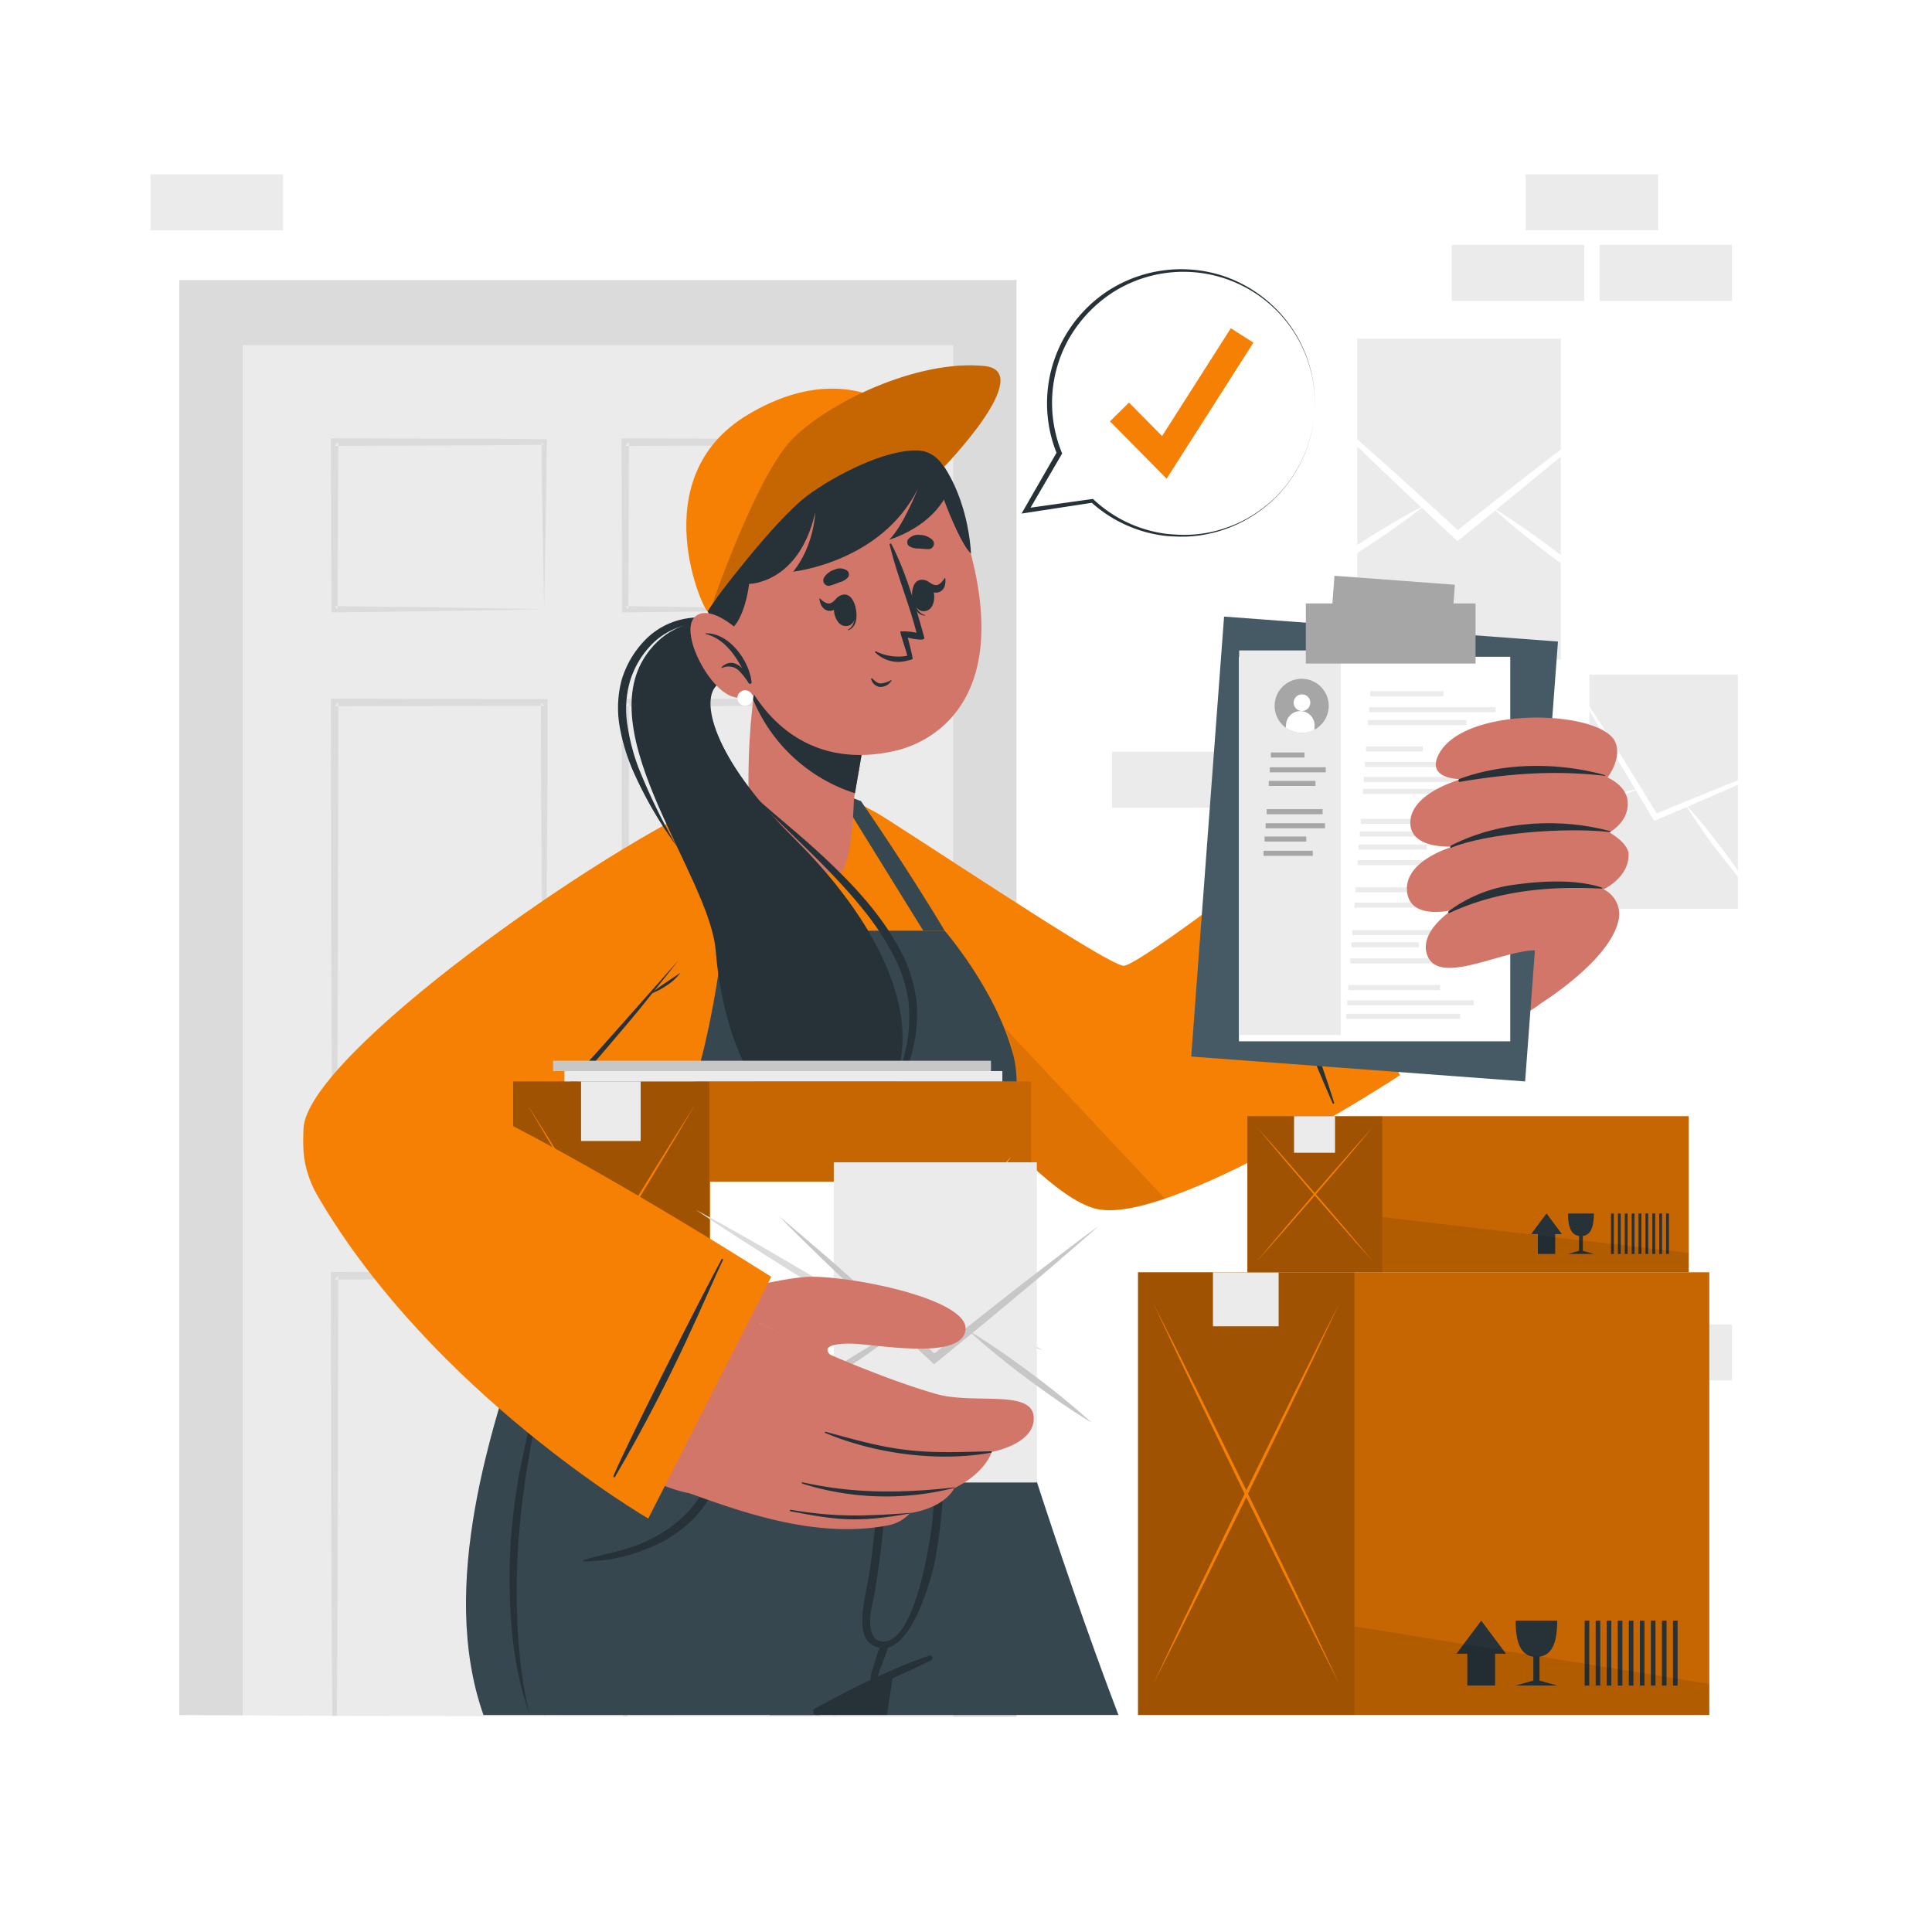 <?xml version="1.0" encoding="UTF-8"?> <svg xmlns="http://www.w3.org/2000/svg" xmlns:xlink="http://www.w3.org/1999/xlink" xmlns:svgjs="http://svgjs.com/svgjs" class="animated" id="freepik_stories-messenger" viewBox="0 0 500 500" version="1.1"><style>svg#freepik_stories-messenger:not(.animated) .animable {opacity: 0;}svg#freepik_stories-messenger.animated #freepik--background-complete--inject-37 {animation: 2.7s 1 forwards cubic-bezier(.36,-0.01,.5,1.38) slideDown;animation-delay: 0s;}svg#freepik_stories-messenger.animated #freepik--speech-bubble--inject-37 {animation: 1.5s Infinite linear heartbeat;animation-delay: 0s;}svg#freepik_stories-messenger.animated #freepik--Boxes--inject-37 {animation: 3s Infinite linear heartbeat;animation-delay: 0s;} @keyframes slideDown { 0% { opacity: 0; transform: translateY(-30px); } 100% { opacity: 1; transform: translateY(0); } } @keyframes heartbeat { 0% { transform: scale(1); } 10% { transform: scale(1.1); } 30% { transform: scale(1); } 40% { transform: scale(1); } 50% { transform: scale(1.1); } 60% { transform: scale(1); } 100% { transform: scale(1); } } .animator-hidden { display: none; }</style><g id="freepik--background-complete--inject-37" class="animable animator-active" style="transform-origin: 252.136px 244.72px;"><path d="M288.71,308.8c-.3,0-.6,0-.91,0A3.47,3.47,0,0,1,288.71,308.8Z" style="fill: rgb(235, 235, 235); transform-origin: 288.255px 308.785px;" id="elgmau4pflyc" class="animable"></path><polygon points="246.64 89.38 246.64 444.34 243.9 444.34 216.16 444.29 215.99 444.29 162.44 444.2 161.26 444.2 144.16 444.18 140.94 444.17 140.76 444.17 94.29 444.09 87.22 444.06 86.03 444.05 62.82 443.94 62.82 89.38 246.64 89.38" style="fill: rgb(235, 235, 235); transform-origin: 154.73px 266.86px;" id="el1253att3lmm9" class="animable"></polygon><path d="M140.85,113.67l-13.56-.14-13.55,0-27.12-.09h-1v1l.16,43.23v.81h.8l27.31-.34,26.92-.47-27.3-.47-26.13-.33v.8l-.8-.81h.8l.17-41.47h-1l1-1v1l26.15-.09,13.55-.06,12.88-.13v-.68l.69.67h-.68l.12,10,.16,10.74.4,21.79.39-21.46.16-10.86.13-10.91v-.68Z" style="fill: rgb(219, 219, 219); transform-origin: 113.56px 135.96px;" id="ellwqgarr14ao" class="animable"></path><path d="M216.64,125.27l.13-10.91v-.68h-.7l-13.55-.14-13.57,0-27.11-.09h-1v1l.17,43.23v.81h.79l27.31-.34,26.92-.47-27.31-.47-26.11-.33v.8l-.81-.81h.81l.16-41.47h-1l1-1v1l26.14-.09,13.57-.06,12.88-.13v-.68l.68.67h-.67l.11,10,.17,10.74.39,21.79.39-21.46.17-10.86" style="fill: rgb(219, 219, 219); transform-origin: 188.805px 135.97px;" id="el48rllsf7j8p" class="animable"></path><path d="M140.85,180.92l-54.23-.11h-1v1l.11,62.09q0,15.52.13,31.05L86.08,306v.54h.53l27.23-.25,27-.28-27.23-.29-26.46-.24V306l-.54-.54h.54l.18-30.53q.1-15.53.13-31.05l.12-61.12h-1l1-1v1l52.4-.1v-.87l.86.87H140c0,10,0,20,.1,30l.22,31,.54,62.33.53-61.87.23-31.14c.09-10.38.07-20.79.1-31.19v-.86Z" style="fill: rgb(219, 219, 219); transform-origin: 113.67px 243.675px;" id="el0hxgb99zul2v" class="animable"></path><path d="M216.08,180.92l-54.23-.11h-1v1l.13,62.09c0,10.35.06,20.7.12,31.05l.19,31.06v.54h.53l27.23-.25,27-.28-27.23-.29-26.46-.24V306l-.54-.54h.54l.18-30.53q.12-15.53.13-31.05l.12-61.12h-1l1-1v1l52.39-.1v-.87l.87.87h-.87c0,10,0,20,.11,30l.22,31,.54,62.33.54-61.87.21-31.14c.1-10.38.08-20.79.11-31.19v-.86Z" style="fill: rgb(219, 219, 219); transform-origin: 188.88px 243.68px;" id="el0sv90kuk1uv" class="animable"></path><path d="M140.85,329.3l-54.23-.1h-1v1l.11,62.1q0,15.53.13,31.05L86,443.66v.39h1.19v-.41l.11-20.33q.1-15.52.13-31.05l.12-61.13h-1l1-1v1L140,331v-.86l.86.86H140c0,10,0,20,.1,30l.22,31,.44,51.49v.63h.18v-.63l.43-51.05.23-31.13c.09-10.39.07-20.79.1-31.19v-.87Z" style="fill: rgb(219, 219, 219); transform-origin: 113.66px 386.66px;" id="el2e5ey2vz4q" class="animable"></path><path d="M216.08,329.3l-54.23-.1h-1v1l.13,62.1c0,10.35.06,20.7.12,31.05l.12,20.19v.69h1.18v-.69l.12-20.19q.12-15.52.13-31.05l.12-61.13h-1l1-1v1l52.39-.11v-.86l.87.86h-.87c0,10,0,20,.11,30l.22,31,.44,51.37v.87h.17v-.87l.45-50.93.21-31.13c.1-10.39.08-20.79.11-31.19v-.87Z" style="fill: rgb(219, 219, 219); transform-origin: 188.86px 386.75px;" id="eld6a74p1x0y" class="animable"></path><polygon points="263.08 72.47 263.08 444.31 246.64 444.34 246.64 89.38 62.82 89.38 62.82 443.94 46.39 443.87 46.39 72.47 263.08 72.47" style="fill: rgb(219, 219, 219); transform-origin: 154.735px 258.405px;" id="elogee2xeoi2s" class="animable"></polygon><rect x="223.42" y="305.98" width="16.67" height="45.65" style="fill: rgb(219, 219, 219); transform-origin: 231.755px 328.805px;" id="el6kcxv8btwyu" class="animable"></rect><path d="M238.48,313.93a6.73,6.73,0,1,1-6.73-6.91A6.82,6.82,0,0,1,238.48,313.93Z" style="fill: rgb(199, 199, 199); transform-origin: 231.752px 313.75px;" id="elci52cs8m8vs" class="animable"></path><rect x="394.84" y="45.1" width="34.28" height="14.49" style="fill: rgb(235, 235, 235); transform-origin: 411.98px 52.345px;" id="el6awmcg8mnwn" class="animable"></rect><rect x="375.71" y="63.37" width="34.28" height="14.49" style="fill: rgb(235, 235, 235); transform-origin: 392.85px 70.615px;" id="el0jra69udxnw" class="animable"></rect><rect x="413.96" y="63.37" width="34.28" height="14.49" style="fill: rgb(235, 235, 235); transform-origin: 431.1px 70.615px;" id="el5ed4ik4i7ff" class="animable"></rect><rect x="287.8" y="194.54" width="34.28" height="14.49" style="fill: rgb(235, 235, 235); transform-origin: 304.94px 201.785px;" id="el9jnpeybljl" class="animable"></rect><rect x="38.96" y="45.12" width="34.28" height="14.49" style="fill: rgb(235, 235, 235); transform-origin: 56.1px 52.365px;" id="el4vzi3l75phr" class="animable"></rect><g id="elfviv0yjojfs"><rect x="394.84" y="361.03" width="34.28" height="14.49" style="fill: rgb(235, 235, 235); transform-origin: 411.98px 368.275px; transform: rotate(180deg);" class="animable" id="elcc3161k1r6"></rect></g><g id="elmqyvi0j691c"><rect x="413.96" y="342.77" width="34.28" height="14.49" style="fill: rgb(235, 235, 235); transform-origin: 431.1px 350.015px; transform: rotate(180deg);" class="animable" id="elhghuy1ovpx4"></rect></g><g id="elunpwy3swsv"><rect x="351.26" y="87.65" width="52.67" height="83.05" style="fill: rgb(235, 235, 235); transform-origin: 377.595px 129.175px; transform: rotate(-87.97deg);" class="animable" id="elrtooz8odtak"></rect></g><path d="M420,104.33c-3.46,3.09-7,6-10.47,9.07s-7,5.94-10.58,8.87q-5.54,4.59-11.09,9.1l-.33.29-9.86,8-.48.37-.45-.41q-4.63-4.31-9.25-8.65a3,3,0,0,1-.33-.3c-3.49-3.26-7-6.54-10.43-9.88-3.31-3.15-6.62-6.36-9.91-9.57s-6.57-6.46-9.81-9.79c3.47,2.88,6.87,5.88,10.29,8.82s6.83,6,10.22,9q5.65,5,11.3,10.21s0,0,0,0l8.45,7.72c3-2.37,6-4.76,9-7.1,0,0,0,0,0,0q6-4.74,12-9.4,5.38-4.16,10.81-8.26C412.76,109.71,416.36,107,420,104.33Z" style="fill: rgb(255, 255, 255); transform-origin: 378.505px 120.73px;" id="els5eov8u1mvq" class="animable"></path><path d="M368.93,130.66l-.11.08c-.45.36-.9.72-1.35,1.06-2.14,1.69-4.33,3.29-6.56,4.85-2.71,1.93-5.48,3.76-8.27,5.58s-5.6,3.56-8.47,5.26-5.76,3.35-8.75,4.85c2.6-2.11,5.29-4.08,8-6s5.5-3.76,8.28-5.58,5.61-3.57,8.48-5.27c2.28-1.35,4.6-2.68,7-3.92.54-.29,1.09-.57,1.65-.85Z" style="fill: rgb(255, 255, 255); transform-origin: 352.175px 141.5px;" id="elhbz6yuoqv3k" class="animable"></path><path d="M418,155.27c-2.87-1.71-5.65-3.57-8.38-5.46s-5.42-3.86-8.09-5.84-5.29-4.05-7.86-6.16c-2.1-1.71-4.17-3.45-6.17-5.28l-1.29-1.17a.76.76,0,0,0-.09-.09l.12.06,1.59,1c2.27,1.41,4.48,2.89,6.67,4.41,2.74,1.89,5.41,3.86,8.08,5.85s5.28,4,7.85,6.16S415.58,153,418,155.27Z" style="fill: rgb(255, 255, 255); transform-origin: 402.06px 143.27px;" id="el4q5ku2ce9qw" class="animable"></path><g id="elvzfu1cfnmtl"><rect x="411.33" y="174.59" width="38.44" height="60.61" style="fill: rgb(235, 235, 235); transform-origin: 430.55px 204.895px; transform: rotate(-72deg);" class="animable" id="elszws7gu80t"></rect></g><path d="M465.3,196c-3.05,1.47-6.11,2.83-9.17,4.26s-6.13,2.75-9.2,4.1-6.41,2.79-9.61,4.16l-.29.14-8.51,3.6-.42.16-.23-.37q-2.39-4-4.76-7.93l-.16-.27c-1.8-3-3.58-6-5.34-9s-3.36-5.79-5-8.71-3.31-5.85-4.92-8.83c1.86,2.71,3.64,5.5,5.45,8.25s3.59,5.57,5.36,8.38q3,4.68,5.88,9.44s0,0,0,0c1.47,2.36,2.92,4.74,4.38,7.11,2.57-1.07,5.15-2.14,7.72-3.18l0,0q5.16-2.12,10.31-4.18c3.07-1.23,6.16-2.44,9.24-3.63S462.21,197.08,465.3,196Z" style="fill: rgb(255, 255, 255); transform-origin: 436.495px 194.865px;" id="eledgxqa69fso" class="animable"></path><path d="M424.17,204.19l-.09,0-1.16.48c-1.84.75-3.7,1.43-5.58,2.08-2.29.81-4.6,1.54-6.92,2.26s-4.65,1.37-7,2-4.72,1.2-7.11,1.65c2.24-1,4.52-1.8,6.81-2.6s4.62-1.53,6.93-2.25,4.66-1.38,7-2c1.87-.5,3.76-1,5.67-1.36l1.33-.26Z" style="fill: rgb(255, 255, 255); transform-origin: 410.24px 208.425px;" id="ela4jbm3ubxsh" class="animable"></path><path d="M453.67,231.32c-1.67-1.78-3.25-3.64-4.78-5.52s-3-3.79-4.51-5.72-2.89-3.9-4.27-5.9c-1.13-1.62-2.24-3.26-3.28-4.94-.22-.37-.44-.72-.66-1.08a.56.56,0,0,0-.05-.08l.07.07.92,1c1.31,1.44,2.56,2.93,3.8,4.43,1.54,1.88,3,3.8,4.49,5.73s2.9,3.9,4.28,5.9S452.42,229.22,453.67,231.32Z" style="fill: rgb(255, 255, 255); transform-origin: 444.895px 219.7px;" id="elklv3cmhemvs" class="animable"></path></g><g id="freepik--Table--inject-37" class="animable animator-hidden" style="transform-origin: 250px 443.84px;"><polygon points="44.36 443.84 95.77 443.6 147.18 443.51 250 443.34 352.82 443.51 404.23 443.6 455.64 443.84 404.23 444.08 352.82 444.17 250 444.34 147.18 444.17 95.77 444.08 44.36 443.84" style="fill: rgb(38, 50, 56); transform-origin: 250px 443.84px;" id="el9x8nwsdwhu" class="animable"></polygon></g><g id="freepik--Character--inject-37" class="animable" style="transform-origin: 249.986px 269.194px;"><path d="M170.36,345.75s23.26,85.47,28.87,98.09h90.22c-15.57-40.77-32.05-94.12-32.52-97.83,0-.17,0-.26,0-.26Z" style="fill: rgb(55, 71, 79); transform-origin: 229.905px 394.795px;" id="elu8iyj6fohq8" class="animable"></path><path d="M183,357.12c.57,6.94,25.81,80.75,27.93,86.72h1.3s-27.41-81.66-28.88-86.72C183.31,356.91,183,356.91,183,357.12Z" style="fill: rgb(38, 50, 56); transform-origin: 197.615px 400.401px;" id="el3rgox49dfon" class="animable"></path><path d="M244.4,345.74l-11.65,76.74-.41,2.6h0l-1,6.94-.08.49-.28,1.85v0l-1.43,9.45H199.23c-5.6-12.62-28.87-98.1-28.87-98.1Z" style="fill: rgb(38, 50, 56); transform-origin: 207.38px 394.76px;" id="el1oh85osautd" class="animable"></path><path d="M125.12,443.84h85.37c0-.36.06-.65.07-.89s.05-.58.05-.58l1.43-.77c5-2.74,9.43-4.87,13.06-6.49.62-.27,1.21-.53,1.79-.8,1.64-.71,3.11-1.31,4.33-1.79,3.15-1.24,4.89-1.8,4.89-1.8.11-.26.2-.51.29-.77,12.37-31.49,19.83-79.47,20.53-83.94,0-.24,0-.34,0-.34H135C127.76,368.37,113.21,410.11,125.12,443.84Z" style="fill: rgb(55, 71, 79); transform-origin: 188.762px 394.755px;" id="el42fz2l19zq4" class="animable"></path><path d="M240.47,428.47c-10.34,3.56-20.32,8.61-29.86,13.91a.34.34,0,0,0,.28.61c10.06-4.32,20.31-8.45,30.12-13.32A.66.66,0,0,0,240.47,428.47Z" style="fill: rgb(38, 50, 56); transform-origin: 225.906px 435.717px;" id="ele2sz3ms2vre" class="animable"></path><path d="M243.67,359.44c0-.35-.64-.43-.64-.05.08,11.94-.68,22.45-1.68,33.61-.47,5.18-4.64,33.82-13.63,31.73-1.5-.35-2.27-1.83-2.5-4.09-.29-2.73.74-6.08,1.19-8.79,1-6,1.8-12,2.31-18.06a164.65,164.65,0,0,0-.36-33.88.29.29,0,0,0-.58,0c0,15.65-.4,31.27-2.74,46.77-1.12,7.45-4.87,18.66,2.92,19.81S241,408.9,242,403.76C244.69,389.43,244.8,374,243.67,359.44Z" style="fill: rgb(38, 50, 56); transform-origin: 233.75px 392.84px;" id="el5n2jwbgwqh" class="animable"></path><path d="M228,425.5a50,50,0,0,0-2,5.94,13.45,13.45,0,0,0-.84,4.88.35.35,0,0,0,.62.13c1.06-1.33,1.5-3.16,2.09-4.75.69-1.83,1.41-3.65,2-5.51A1,1,0,0,0,228,425.5Z" style="fill: rgb(38, 50, 56); transform-origin: 227.533px 430.756px;" id="elc73xa1kwicr" class="animable"></path><path d="M187.3,368.81a15.41,15.41,0,0,0-.38-3.72.19.19,0,0,0-.36,0,15,15,0,0,0-.42,3.21c-.13,1.23-.29,2.46-.42,3.7a54.22,54.22,0,0,1-1.32,7.48,26.62,26.62,0,0,1-6.86,12.33,35.85,35.85,0,0,1-11.6,7.64c-4.83,2-9.91,2.8-14.89,4.27a.19.19,0,0,0,.06.37,43,43,0,0,0,16.12-3.18,34.52,34.52,0,0,0,12.1-7.72,27,27,0,0,0,7.06-12.68,38.61,38.61,0,0,0,1-7.5A34.77,34.77,0,0,0,187.3,368.81Z" style="fill: rgb(38, 50, 56); transform-origin: 169.169px 384.525px;" id="elpho8jqo6qkj" class="animable"></path><path d="M137.09,443.84a91.2,91.2,0,0,1-4.7-22.87,147.8,147.8,0,0,1-.12-23.43c.4-3.88.7-7.78,1.36-11.63.32-1.93.55-3.87,1-5.78l1.2-5.73c.21-1,.39-1.91.62-2.86l.76-2.83,1.53-5.64c.54-1.87,1.22-3.7,1.82-5.55s1.25-3.69,1.9-5.52c-.86,3.8-1.92,7.53-2.77,11.32L138.43,369l-.61,2.84c-.2.95-.34,1.9-.51,2.86l-1,5.72c-.35,1.9-.53,3.83-.8,5.74-.6,3.82-.88,7.68-1.25,11.53a190.38,190.38,0,0,0-.32,23.16c.11,1.93.2,3.86.41,5.78l.26,2.89.36,2.88A90.51,90.51,0,0,0,137.09,443.84Z" style="fill: rgb(38, 50, 56); transform-origin: 137.162px 397.92px;" id="el9y28bgq76kl" class="animable"></path><path d="M213.72,230.16c16.36,26.87,48.75,69.2,64.38,78.62,17.37,10.47,67-25.07,99.14-46.35,6.38-4.23-23.38-55.82-30-51-17.19,12.71-52.74,42.23-57.46,41.23-3.86-.82-36.68-23.68-55.07-36.78C205.49,195.06,202.2,211.25,213.72,230.16Z" style="fill: rgb(211, 118, 106); transform-origin: 292.836px 258.397px;" id="eloxihz1tnqm" class="animable"></path><path d="M334.69,219l27.6,59.29s-60.09,39.29-78.78,34.51S225.1,253,213.45,231.4s-6.23-33.73,16.35-19.24,57.34,37.66,61,37.78S334.69,219,334.69,219Z" style="fill: #F68003; transform-origin: 284.89px 259.523px;" id="elpewv7g23tw7" class="animable"></path><path d="M345.27,285.37c-7.89-25.33-20-50.76-21.84-55.34-.08-.21-.42-.05-.33.16,2,4.4,12.73,35,21.81,55.36C345,285.78,345.35,285.61,345.27,285.37Z" style="fill: rgb(38, 50, 56); transform-origin: 334.183px 257.795px;" id="eljs21qog43dk" class="animable"></path><g id="elurstoifzt5g"><path d="M301.61,310.33c-7.22,2.44-13.65,3.59-18.1,2.45C264.82,308,225.09,253,213.44,231.41c-5-9.24-6.84-16.74-5.56-21.19C230.27,234.28,282.66,290.15,301.61,310.33Z" style="opacity: 0.1; transform-origin: 254.548px 261.721px;" class="animable" id="elsozvbdy3fam"></path></g><path d="M359.38,274.36,334.89,221c.86-1.11,4.54-3.31,8.17-6.73,0,0,9.52-13.1,13.36-27.31,3.24-11.94,6.69-30,13.18-28.53,9.46,2.17,7.84,25.57,6.1,39,6.8-2.74,12.92-4.46,16.84-4.16,13,1,16,59.83,5,67.33C386.92,267.73,366.59,275.4,359.38,274.36Z" style="fill: rgb(211, 118, 106); transform-origin: 369.589px 216.4px;" id="eleoal9rh2f6" class="animable"></path><polygon points="394.7 279.88 308.29 273.43 308.29 273.43 316.79 159.57 316.79 159.57 403.2 166.03 394.7 279.88" style="fill: rgb(69, 90, 100); transform-origin: 355.745px 219.725px;" id="elfeerrrxnrf" class="animable"></polygon><g id="eli4lxn3hwvd"><rect x="320.63" y="169.97" width="70.22" height="99.52" style="fill: rgb(255, 255, 255); transform-origin: 355.74px 219.73px; transform: rotate(4.27deg);" class="animable" id="elkhg2v15owe9"></rect></g><g id="el7bs1cccc12t"><rect x="320.69" y="168.33" width="26.31" height="99.52" style="fill: rgb(235, 235, 235); transform-origin: 333.845px 218.09px; transform: rotate(4.27deg);" class="animable" id="elk3qhgxa1h79"></rect></g><path d="M340.15,188.86a7,7,0,0,1-10.19-5.1,7,7,0,1,1,10.19,5.1Z" style="fill: rgb(166, 166, 166); transform-origin: 336.875px 182.673px;" id="elb91j1h27kv" class="animable"></path><path d="M339.1,182a2.15,2.15,0,1,1-2-2.29A2.15,2.15,0,0,1,339.1,182Z" style="fill: rgb(255, 255, 255); transform-origin: 336.955px 181.855px;" id="el5qskxpqoktd" class="animable"></path><path d="M340.21,188l-.06.89a7.08,7.08,0,0,1-7.39-.56l.07-.88a3.7,3.7,0,0,1,7.38.55Z" style="fill: rgb(255, 255, 255); transform-origin: 336.49px 186.851px;" id="elsqy8k3tv1w" class="animable"></path><g id="elp9u1lkcju6d"><rect x="354.6" y="178.89" width="18.95" height="1.31" style="fill: rgb(235, 235, 235); transform-origin: 364.075px 179.545px; transform: rotate(4.27deg);" class="animable" id="elrf409f9zyt"></rect></g><g id="elgr2vunykodo"><rect x="354.31" y="183.01" width="32.75" height="1.31" style="fill: rgb(235, 235, 235); transform-origin: 370.685px 183.665px; transform: rotate(4.27deg);" class="animable" id="elkse0be8kw1m"></rect></g><g id="el030p4l92ru9w"><rect x="354.05" y="186.35" width="25.45" height="1.31" style="fill: rgb(235, 235, 235); transform-origin: 366.775px 187.005px; transform: rotate(4.27deg);" class="animable" id="elecx08grlofi"></rect></g><g id="elh4rnrbqdc2d"><rect x="353.53" y="193.18" width="14.69" height="1.31" style="fill: rgb(235, 235, 235); transform-origin: 360.875px 193.835px; transform: rotate(4.27deg);" class="animable" id="elde11bu2kkct"></rect></g><g id="elgiodnzamx4s"><rect x="353.25" y="197.19" width="25.45" height="1.31" style="fill: rgb(235, 235, 235); transform-origin: 365.975px 197.845px; transform: rotate(4.27deg);" class="animable" id="el25ole6xu8qq"></rect></g><g id="elbznm8fev6pl"><rect x="352.97" y="201.07" width="32.75" height="1.31" style="fill: rgb(235, 235, 235); transform-origin: 369.345px 201.725px; transform: rotate(4.27deg);" class="animable" id="elsmky5hwkvd"></rect></g><g id="elbcn0eo28kw9"><rect x="352.71" y="204.17" width="18.95" height="1.31" style="fill: rgb(235, 235, 235); transform-origin: 362.185px 204.825px; transform: rotate(4.27deg);" class="animable" id="elzsvpft62zb"></rect></g><g id="el19hoi7la2ls"><rect x="352.16" y="211.91" width="32.75" height="1.31" style="fill: rgb(235, 235, 235); transform-origin: 368.535px 212.565px; transform: rotate(4.004deg);" class="animable" id="elakg2t3dkrnl"></rect></g><g id="elemaxyocyq67"><rect x="351.9" y="215.19" width="23.76" height="1.31" style="fill: rgb(235, 235, 235); transform-origin: 363.78px 215.845px; transform: rotate(4.27deg);" class="animable" id="elv221dl6jjk"></rect></g><g id="elr0bcligvib"><rect x="351.64" y="218.57" width="17.64" height="1.31" style="fill: rgb(235, 235, 235); transform-origin: 360.46px 219.225px; transform: rotate(4.27deg);" class="animable" id="el1ep513o3p9m"></rect></g><g id="elganq3o0vkh"><rect x="351.35" y="222.62" width="29.5" height="1.31" style="fill: rgb(235, 235, 235); transform-origin: 366.1px 223.275px; transform: rotate(4.27deg);" class="animable" id="el7d5rdaa2xt"></rect></g><g id="ell1ywdihpsrd"><rect x="350.82" y="229.63" width="23.76" height="1.31" style="fill: rgb(235, 235, 235); transform-origin: 362.7px 230.285px; transform: rotate(4.27deg);" class="animable" id="el1v5iedrv6rs"></rect></g><g id="els4mbt8ank6"><rect x="350.54" y="233.58" width="32.75" height="1.31" style="fill: rgb(235, 235, 235); transform-origin: 366.915px 234.235px; transform: rotate(4.27deg);" class="animable" id="elat3b1e8ykd"></rect></g><g id="el849avp65l8p"><rect x="350" y="240.68" width="29.5" height="1.31" style="fill: rgb(235, 235, 235); transform-origin: 364.75px 241.335px; transform: rotate(4.27deg);" class="animable" id="elxq5wiibjw2l"></rect></g><g id="elb2hp1a79hyt"><rect x="349.75" y="243.85" width="17.47" height="1.31" style="fill: rgb(235, 235, 235); transform-origin: 358.485px 244.505px; transform: rotate(4.27deg);" class="animable" id="el69p30pddelx"></rect></g><g id="elifbil13n7o"><rect x="349.46" y="248.03" width="32.75" height="1.31" style="fill: rgb(235, 235, 235); transform-origin: 365.835px 248.685px; transform: rotate(4.004deg);" class="animable" id="el394ts89qaki"></rect></g><g id="ela2ua2zn3qh"><rect x="348.93" y="254.92" width="23.76" height="1.31" style="fill: rgb(235, 235, 235); transform-origin: 360.81px 255.575px; transform: rotate(4.27deg);" class="animable" id="ellrdhluhfjc"></rect></g><g id="el0qes5mpapk59"><rect x="348.65" y="258.86" width="32.75" height="1.31" style="fill: rgb(235, 235, 235); transform-origin: 365.025px 259.515px; transform: rotate(4.004deg);" class="animable" id="el1qwz9n1dkzhi"></rect></g><g id="elirxb6ahan4"><rect x="348.38" y="262.36" width="29.5" height="1.31" style="fill: rgb(235, 235, 235); transform-origin: 363.13px 263.015px; transform: rotate(4.004deg);" class="animable" id="eldbx8h1xmfcj"></rect></g><g id="el9n64mdv8b18"><rect x="328.9" y="194.74" width="8.7" height="1.31" style="fill: rgb(166, 166, 166); transform-origin: 333.25px 195.395px; transform: rotate(4.004deg);" class="animable" id="elmi2ahdfloar"></rect></g><g id="elgkllt40hv8"><rect x="328.62" y="198.57" width="14.48" height="1.31" style="fill: rgb(166, 166, 166); transform-origin: 335.86px 199.225px; transform: rotate(4.27deg);" class="animable" id="el14rikulosqp"></rect></g><g id="el674rs5lyuz4"><rect x="328.35" y="202.09" width="12.1" height="1.31" style="fill: rgb(166, 166, 166); transform-origin: 334.4px 202.745px; transform: rotate(4.27deg);" class="animable" id="elpzax67q7gs"></rect></g><g id="elfv4vh648r4"><rect x="327.81" y="209.41" width="14.48" height="1.31" style="fill: rgb(166, 166, 166); transform-origin: 335.05px 210.065px; transform: rotate(4.27deg);" class="animable" id="elv3fzlxdo3q"></rect></g><g id="elrsya8niqyvs"><rect x="327.54" y="213.05" width="15.38" height="1.31" style="fill: rgb(166, 166, 166); transform-origin: 335.23px 213.705px; transform: rotate(4.27deg);" class="animable" id="ell42d0034v8o"></rect></g><g id="elg09hhsrq4t"><rect x="327.27" y="216.49" width="10.79" height="1.31" style="fill: rgb(166, 166, 166); transform-origin: 332.665px 217.145px; transform: rotate(4.27deg);" class="animable" id="el2ngo7lywq3h"></rect></g><g id="elm4g10oel3a"><rect x="327" y="220.18" width="12.75" height="1.31" style="fill: rgb(166, 166, 166); transform-origin: 333.375px 220.835px; transform: rotate(4.004deg);" class="animable" id="elk14v411koq"></rect></g><g id="elig7r6u069oc"><rect x="337.95" y="156.17" width="43.92" height="15.56" style="fill: rgb(166, 166, 166); transform-origin: 359.91px 163.95px; transform: rotate(4.27deg);" class="animable" id="elxkdumarlhn"></rect></g><polygon points="375.62 163.38 344.46 161.05 344.46 161.05 345.36 149.01 345.36 149.01 376.52 151.33 375.62 163.38 375.62 163.38" style="fill: rgb(166, 166, 166); transform-origin: 360.49px 156.195px;" id="el09hzwskfizis" class="animable"></polygon><path d="M372.14,195.64c-2.83,6.19,6.08,6,6.08,6S365.47,205,365,212.51c-.41,7.24,10.34,6.61,11.11,6.57-.67.19-12.31,3.61-12,11.19.34,7.89,11,5.41,11.71,5.24-.58.38-8.17,5.45-6.62,11.16,2.68,9.81,22.46-2.64,30.4-.47,0,0-2.12,13.88-2.1,14.29,0,0,19.05-11.46,21.37-22.33a7.11,7.11,0,0,0-3.88-8s6.55-3,6.49-9c-.05-3.07-5-5.74-5-5.74s5.15-2.63,4.76-7.95c-.3-4.24-5.22-6.26-5.22-6.26s3.77-4.82,2.06-9.05C414.67,183.6,378.21,182.41,372.14,195.64Z" style="fill: rgb(211, 118, 106); transform-origin: 392.792px 223.098px;" id="elctn3yr4boev" class="animable"></path><path d="M415.33,200.78a.1.1,0,0,0,0-.19c-11.9-3.32-26-3.32-37.63,1-.39.14-.32.83.13.75C390.73,200.18,402.31,199.3,415.33,200.78Z" style="fill: rgb(38, 50, 56); transform-origin: 396.422px 200.28px;" id="elkzrup4o2apg" class="animable"></path><path d="M416.7,215.35c.14,0,.17-.21,0-.25-12.27-3.36-28.14-2.92-41,3.63-.44.23-.61.87-.09.65C384.52,215.67,405,214,416.7,215.35Z" style="fill: rgb(38, 50, 56); transform-origin: 396.053px 216.232px;" id="elfh2zfgadksf" class="animable"></path><path d="M375.11,236.28c12.56-5.81,25.72-7,39.41-6.3.18,0,.17-.24,0-.29-6.61-2.17-15.38-1.72-22.18-.78a36.4,36.4,0,0,0-17.46,6.93C374.71,236,374.85,236.4,375.11,236.28Z" style="fill: rgb(38, 50, 56); transform-origin: 394.728px 232.216px;" id="elaik5hnetoyt" class="animable"></path><path d="M256.89,345.75l-3.53-38.6s10.31-15.76,8.8-34.38c-1.09-13.56-39.8-61-42.29-63.28-10-9.33-26.89-5.61-33.82-.37-38.38,29-38.05,75.37-51,136.55Z" style="fill: #F68003; transform-origin: 198.681px 274.761px;" id="elayg79e8ha7f" class="animable"></path><path d="M256.89,345.75l-3.53-38.6s13.28-17.7,8.8-34.38-17.68-31.9-17.68-31.9H187.4s-5.17,49.94-18.24,58.44a36.7,36.7,0,0,1-27,5.56L135,345.67Z" style="fill: rgb(55, 71, 79); transform-origin: 199.042px 293.31px;" id="ely0ncwa8qrz" class="animable"></path><path d="M216.94,302.1a112,112,0,0,1,16.59.26c2.74.28,5.44.69,8.15,1.15,1.36.24,2.71.42,4.06.6a17.63,17.63,0,0,0,4.29.17.1.1,0,0,1,0,.2,24.09,24.09,0,0,1-8,.37c-2.78-.26-5.54-.65-8.32-.94-5.6-.59-11.2-1.17-16.83-1.35C216.68,302.55,216.68,302.12,216.94,302.1Z" style="fill: rgb(38, 50, 56); transform-origin: 233.433px 303.467px;" id="elj9ke1p3an4s" class="animable"></path><path d="M204.18,308.94a120.77,120.77,0,0,1,13.43-2.66c2.27-.31,4.53-.49,6.82-.61,1.08-.05,2.18-.09,3.27-.11s2.4.11,3.6.07c.13,0,.15.19,0,.19-1.13.08-2.26.34-3.38.48l-3.39.41c-2.26.28-4.51.59-6.78.85-4.53.52-9,1.08-13.55,1.75C204,309.35,204,309,204.18,308.94Z" style="fill: rgb(38, 50, 56); transform-origin: 217.726px 307.436px;" id="el5wiep3m2lhu" class="animable"></path><path d="M194.21,225.53c-7.06,10.05-60.5,73.56-75.59,83.16C107.15,316,77,320.46,78.55,292c1-19,77-72.6,107.66-85.59C200.3,200.4,209,204.45,194.21,225.53Z" style="fill: #F68003; transform-origin: 140.195px 259.025px;" id="el2f92h6tf05l" class="animable"></path><path d="M90.65,313.11a31.59,31.59,0,0,0,13.81.61A36.66,36.66,0,0,0,117.37,309a47,47,0,0,0,5.64-4c1.78-1.46,3.48-3.05,5.16-4.65,3.35-3.23,6.59-6.59,9.78-10,6.44-6.74,12.66-13.72,18.89-20.67l18.62-21c-2.85,3.7-5.81,7.31-8.75,11s-6,7.19-9,10.76Q148.62,281.1,139,291.36c-3.24,3.39-6.52,6.73-9.93,9.95-1.71,1.6-3.44,3.19-5.28,4.68a40.17,40.17,0,0,1-5.89,4,37.3,37.3,0,0,1-13.38,4.49,33.92,33.92,0,0,1-7,.13A25.45,25.45,0,0,1,90.65,313.11Z" style="fill: rgb(38, 50, 56); transform-origin: 133.055px 281.706px;" id="el6y7ac2ukt5u" class="animable"></path><path d="M168.31,257.21a44,44,0,0,1,3.83-2.8l3.93-2.63a13.24,13.24,0,0,1-3.51,3.25A18.76,18.76,0,0,1,168.31,257.21Z" style="fill: rgb(38, 50, 56); transform-origin: 172.19px 254.495px;" id="elb7yvdo10awl" class="animable"></path><path d="M187.4,240.87h8.72a110.89,110.89,0,0,0-5.28-37l-5.64,1.43S190.75,228.42,187.4,240.87Z" style="fill: rgb(55, 71, 79); transform-origin: 190.681px 222.37px;" id="eln93863r0t4b" class="animable"></path><path d="M222.82,207.33s11.76,16.94,21.66,33.54h-5.54L216.75,205Z" style="fill: rgb(55, 71, 79); transform-origin: 230.615px 222.935px;" id="elz14mfxhvixh" class="animable"></path><path d="M194,210.4c.69,2.42,11.72,16.65,22.92,15.58,3.65-.35,4.07-19.19,4.07-19.19l.26-1.5,3.63-20.91L199.83,170l-3.61-1.9s-.61,5.79-1.31,13c0,.33-.06.67-.09,1s-.11.79-.14,1.17c-.11,1.07-.23,2.17-.32,3.27-.07.84-.15,1.65-.19,2.53s-.12,1.73-.19,2.62C193.5,200.39,193.73,209.36,194,210.4Z" style="fill: rgb(211, 118, 106); transform-origin: 209.291px 197.069px;" id="elxrrl1yx5qo" class="animable"></path><path d="M194.91,181.07a42.58,42.58,0,0,0,26.35,24.22l3.63-20.91L199.83,170l-3.61-1.9S195.61,173.86,194.91,181.07Z" style="fill: rgb(38, 50, 56); transform-origin: 209.9px 186.695px;" id="elpmrhs29mb1" class="animable"></path><path d="M202.47,166.08c-6.67-4.47-25.41-11.05-35.31,3.51-14.14,20.77,16.48,57.2,18.05,76.35,2.85,34.69,20.87,54.17,36.86,44.48C240,279.56,238.88,250,205.24,216.67c-21-20.85-24.24-36.08-19.4-39.58s12.37-.41,12.37-.41Z" style="fill: rgb(38, 50, 56); transform-origin: 198.515px 226.778px;" id="el1ckdni6061w" class="animable"></path><path d="M199.82,164.54a47.65,47.65,0,0,0-10.82-4,28.34,28.34,0,0,0-11.68-.42,19.24,19.24,0,0,0-10.44,5.59,25,25,0,0,0-6,10.27,28,28,0,0,0-.55,11.82A51.25,51.25,0,0,0,163.61,199a103,103,0,0,0,11.53,20,153.29,153.29,0,0,1-10-20.57,55.05,55.05,0,0,1-2.79-10.9,26.32,26.32,0,0,1,.61-10.94,23.07,23.07,0,0,1,5.37-9.45,17.94,17.94,0,0,1,9.3-5.35,28.72,28.72,0,0,1,11.13-.19,46.36,46.36,0,0,1,5.57,1.18Q197.11,163.55,199.82,164.54Z" style="fill: rgb(38, 50, 56); transform-origin: 179.882px 189.352px;" id="elelgd1gmf3wv" class="animable"></path><path d="M193.93,204.9c3.1,3.54,6.58,6.72,9.93,10s6.76,6.5,10,9.84,6.44,6.78,9.33,10.41a70.27,70.27,0,0,1,7.72,11.5,36.36,36.36,0,0,1,4.25,12.92,39.32,39.32,0,0,1-1.14,13.6,29.31,29.31,0,0,1-6.37,12.05,26.69,26.69,0,0,1-5.2,4.57,25.13,25.13,0,0,1-3,1.72,12.12,12.12,0,0,1-3.3,1.16,17.32,17.32,0,0,0,6.63-2.4,27.27,27.27,0,0,0,5.67-4.32,28.86,28.86,0,0,0,4.37-5.7,31.53,31.53,0,0,0,2.86-6.61,37,37,0,0,0,1.42-7l.16-1.8.07-1.79a26.08,26.08,0,0,0-.1-3.64,37.78,37.78,0,0,0-4.37-13.72c-4.55-8.47-11-15.58-17.78-22.1-3.4-3.27-6.94-6.37-10.51-9.42S197.38,208.09,193.93,204.9Z" style="fill: rgb(38, 50, 56); transform-origin: 215.642px 248.785px;" id="elhk4h7idqar6" class="animable"></path><path d="M203.57,165.19c-1.33-1.76-4.35-3-5.71-2.38s-6.73,10.78-5.73,13.46,6.16,1.59,6.16,1.59Z" style="fill: #F68003; transform-origin: 197.788px 170.364px;" id="elqb7ihj0yug" class="animable"></path><path d="M252.26,147.48c7.85,36.41-13.06,45.22-20.92,46.91-7.13,1.52-31.59,5.83-43.16-29.57s2.87-50.56,19-54.92S244.41,111.07,252.26,147.48Z" style="fill: rgb(211, 118, 106); transform-origin: 218.996px 152.012px;" id="elkmmmzl0rttn" class="animable"></path><path d="M240.34,142.11a24.27,24.27,0,0,1-2.56-.17,4.11,4.11,0,0,1-2.59-.67,1.33,1.33,0,0,1-.23-1.6,3.3,3.3,0,0,1,3.1-1.22,4.84,4.84,0,0,1,3.24,1.26A1.41,1.41,0,0,1,240.34,142.11Z" style="fill: rgb(38, 50, 56); transform-origin: 238.249px 140.26px;" id="elkjrk2z8qowa" class="animable"></path><path d="M214.82,151.57a23.32,23.32,0,0,0,2.42-.88,4.17,4.17,0,0,0,2.29-1.37,1.32,1.32,0,0,0-.23-1.6,3.27,3.27,0,0,0-3.31-.3,4.77,4.77,0,0,0-2.76,2.12A1.41,1.41,0,0,0,214.82,151.57Z" style="fill: rgb(38, 50, 56); transform-origin: 216.383px 149.359px;" id="elvvw5onmun9" class="animable"></path><path d="M221.07,156.11c0-.09-.18.15-.16.25.5,2.49.65,5.43-1.47,6.63-.07,0,0,.17,0,.14C222.18,162.28,221.94,158.39,221.07,156.11Z" style="fill: rgb(38, 50, 56); transform-origin: 220.535px 159.612px;" id="elbr11zbtorth" class="animable"></path><path d="M218.4,153.87c-4.07.37-3,8.49.74,8.15S221.81,153.57,218.4,153.87Z" style="fill: rgb(38, 50, 56); transform-origin: 218.648px 157.946px;" id="elsp57oamn6t" class="animable"></path><path d="M216.86,154.51c-.65.55-1.24,1.45-2.09,1.64s-1.83-.53-2.58-1.27c-.08-.07-.14,0-.13.11.18,1.56,1,3.08,2.68,3.1,1.55,0,2.46-1.5,2.65-3.11C217.43,154.68,217.12,154.28,216.86,154.51Z" style="fill: rgb(38, 50, 56); transform-origin: 214.726px 156.266px;" id="els1aqe09hno" class="animable"></path><path d="M236.14,152.87c0-.1.21.1.21.21.09,2.53.63,5.42,3,6.1.07,0,.07.15,0,.14C236.5,159.12,235.82,155.28,236.14,152.87Z" style="fill: rgb(38, 50, 56); transform-origin: 237.735px 156.082px;" id="el2dog276pn2f" class="animable"></path><path d="M238.22,150.07c4.05-.59,4.93,7.55,1.18,8.09S234.82,150.56,238.22,150.07Z" style="fill: rgb(38, 50, 56); transform-origin: 238.931px 154.113px;" id="elrpidwk2wn4" class="animable"></path><path d="M239.86,150.32c.76.39,1.55,1.12,2.41,1.12s1.66-.95,2.22-1.84c.06-.09.14,0,.15.08.19,1.56-.23,3.22-1.88,3.64-1.5.38-2.75-.89-3.31-2.41C239.35,150.63,239.56,150.17,239.86,150.32Z" style="fill: rgb(38, 50, 56); transform-origin: 242.054px 151.475px;" id="elktxmunq4bu" class="animable"></path><path d="M225.69,175.57c.65.54,1.32,1.31,2.25,1.31a6.71,6.71,0,0,0,2.66-.86c.08,0,.17,0,.12.12a3.41,3.41,0,0,1-3.1,1.64,2.72,2.72,0,0,1-2.17-2.07C225.4,175.56,225.59,175.49,225.69,175.57Z" style="fill: rgb(38, 50, 56); transform-origin: 228.088px 176.661px;" id="elkec65i7i0i" class="animable"></path><path d="M234.92,165s1,3.68,1.29,5.45c0,.16-.39.3-1,.42,0,0,0,0-.07,0a8.52,8.52,0,0,1-8.61-2,.18.18,0,0,1,.23-.28,12.85,12.85,0,0,0,8,1.13c.06-.51-2-6.24-1.72-6.3a15.66,15.66,0,0,1,4.15.34c-1.95-7.72-5.12-15.07-6.94-22.79-.06-.28.33-.42.44-.18,3.87,7.47,6.31,16.31,8.52,24.23C239.5,166.05,235.67,165.23,234.92,165Z" style="fill: rgb(38, 50, 56); transform-origin: 232.845px 155.981px;" id="elr1vcadypqj" class="animable"></path><path d="M186.09,163.89c6.33.49,7.78-12.78,7.78-12.78s12.86,0,17.11-18.46c0,0-.28,8.61-5.7,15.29,0,0,22.68-2.4,32.23-21.38,0,0-3.81,9.67-7.38,13.11,0,0,9.51-2.66,14.15-10.38,0,0,4,11,7,14,0,0-.93-39.68-37.69-35.46,0,0-23,1.53-31.28,19.75S186.09,163.89,186.09,163.89Z" style="fill: rgb(38, 50, 56); transform-origin: 215.343px 135.71px;" id="eltudu5ugk8np" class="animable"></path><path d="M194.56,166.37s-9.52-10.52-14.39-7,3.31,19.49,9.75,21a6.29,6.29,0,0,0,7.94-4.42Z" style="fill: rgb(211, 118, 106); transform-origin: 188.276px 169.649px;" id="elju6cngsyy6" class="animable"></path><path d="M182.63,163.91c-.1,0-.1.14,0,.16,4.53,1.2,7.3,4.91,9.41,8.85-1.48-1.43-3.33-2.08-5.28-.29-.1.1,0,.26.15.22a3.88,3.88,0,0,1,4.4.8,18.94,18.94,0,0,1,2.46,3.17c.25.36.92.06.71-.36a1,1,0,0,1,0-.1C193.84,170.86,188.6,163.71,182.63,163.91Z" style="fill: rgb(38, 50, 56); transform-origin: 188.538px 170.443px;" id="elna90w4etnm8" class="animable"></path><path d="M190.84,180.64a2,2,0,1,0,2-2A2,2,0,0,0,190.84,180.64Z" style="fill: rgb(255, 255, 255); transform-origin: 192.84px 180.64px;" id="el346ufuwduqa" class="animable"></path><path d="M240.84,113.24c-4.33.34-26.53,8.32-35.18,15.93s-21.81,27.93-22.48,29-17.33-34.38,10.43-50.89C223.84,89.29,240.84,113.24,240.84,113.24Z" style="fill: #F68003; transform-origin: 209.227px 129.388px;" id="el52lwfx9sc0c" class="animable"></path><path d="M184.41,156.09s11.28-32.58,20.34-42.13,32.6-21,50-19.23c13.59,1.36-10.43,26.11-10.43,26.11s-2.19-4-6.5-4.24c-8.38-.52-21.73,6.34-28.88,11.66C200,135,184.41,156.09,184.41,156.09Z" style="fill: #F68003; transform-origin: 221.662px 125.319px;" id="elwfaktz6vksi" class="animable"></path><g id="el0hau8od9hhr"><path d="M184.41,156.09s11.28-32.58,20.34-42.13,32.6-21,50-19.23c13.59,1.36-10.43,26.11-10.43,26.11s-2.19-4-6.5-4.24c-8.38-.52-21.73,6.34-28.88,11.66C200,135,184.41,156.09,184.41,156.09Z" style="opacity: 0.2; transform-origin: 221.662px 125.319px;" class="animable" id="elhgvagibkrg"></path></g><rect x="132.8" y="279.87" width="134.04" height="83.16" style="fill: #F68003; transform-origin: 199.82px 321.45px;" id="elx28c3jupkt" class="animable"></rect><g id="elhafl89zs1"><rect x="132.8" y="279.87" width="134.04" height="83.16" style="opacity: 0.2; transform-origin: 199.82px 321.45px;" class="animable" id="el9ame37usml"></rect></g><g id="el477j4woznkj"><rect x="132.81" y="279.87" width="50.76" height="83.16" style="opacity: 0.2; transform-origin: 158.19px 321.45px; transform: rotate(180deg);" class="animable" id="el4x0bd07ig8s"></rect></g><path d="M136.3,357.3q5.64-8.87,11.18-17.8l11-17.88,10.87-18q5.41-9,10.71-18-5.64,8.86-11.17,17.79l-11,17.89-10.87,18Q141.61,348.24,136.3,357.3Z" style="fill: #F68003; transform-origin: 158.18px 321.46px;" id="ely2h2w0hb20d" class="animable"></path><path d="M136.3,285.6q5.31,9,10.71,18l10.87,18,11,17.88q5.52,8.94,11.17,17.8-5.3-9.06-10.71-18.05l-10.87-18-11-17.89Q141.95,294.47,136.3,285.6Z" style="fill: #F68003; transform-origin: 158.175px 321.44px;" id="el2uerw520e6v" class="animable"></path><rect x="150.38" y="279.87" width="15.42" height="15.42" style="fill: rgb(235, 235, 235); transform-origin: 158.09px 287.58px;" id="elzsijvn5gzak" class="animable"></rect><rect x="237.6" y="340.89" width="1.08" height="15.23" style="fill: rgb(38, 50, 56); transform-origin: 238.14px 348.505px;" id="elv1wq4e00px" class="animable"></rect><rect x="240.19" y="340.89" width="1.08" height="15.23" style="fill: rgb(38, 50, 56); transform-origin: 240.73px 348.505px;" id="el7ggdmjvq8v" class="animable"></rect><rect x="242.78" y="340.89" width="1.08" height="15.23" style="fill: rgb(38, 50, 56); transform-origin: 243.32px 348.505px;" id="elm3vyv2zz43" class="animable"></rect><rect x="245.37" y="340.89" width="1.08" height="15.23" style="fill: rgb(38, 50, 56); transform-origin: 245.91px 348.505px;" id="elhq964ek518v" class="animable"></rect><rect x="247.96" y="340.89" width="1.08" height="15.23" style="fill: rgb(38, 50, 56); transform-origin: 248.5px 348.505px;" id="el4xv3xt2oz9d" class="animable"></rect><rect x="250.55" y="340.89" width="1.08" height="15.23" style="fill: rgb(38, 50, 56); transform-origin: 251.09px 348.505px;" id="elyv84xl31zzo" class="animable"></rect><rect x="253.14" y="340.89" width="1.08" height="15.23" style="fill: rgb(38, 50, 56); transform-origin: 253.68px 348.505px;" id="elleliv4wqro" class="animable"></rect><rect x="255.73" y="340.89" width="1.08" height="15.23" style="fill: rgb(38, 50, 56); transform-origin: 256.27px 348.505px;" id="elsojrmuggr48" class="animable"></rect><rect x="258.33" y="340.89" width="1.08" height="15.23" style="fill: rgb(38, 50, 56); transform-origin: 258.87px 348.505px;" id="els075ffucigm" class="animable"></rect><path d="M227,355l4.15,1.15H221.4l4.16-1.17v-5.59c-3-.39-4.16-3.33-4.16-8.46h9.75c0,5.12-1.18,8.07-4.15,8.46Z" style="fill: rgb(38, 50, 56); transform-origin: 226.275px 348.54px;" id="elr975t17rdze" class="animable"></path><polygon points="219.13 348.66 216.58 348.66 216.58 356.11 210.06 356.11 210.06 348.66 207.51 348.66 213.32 340.89 219.13 348.66" style="fill: rgb(38, 50, 56); transform-origin: 213.32px 348.5px;" id="el0pzulnzqj72" class="animable"></polygon><g id="elch1xilf3ar"><polygon points="266.84 363.03 266.84 355.74 183.57 342.24 183.57 363.02 266.84 363.03" style="opacity: 0.1; transform-origin: 225.205px 352.635px;" class="animable" id="elamwic0yd2ai"></polygon></g><rect x="146.07" y="277.19" width="113.34" height="2.68" style="fill: rgb(235, 235, 235); transform-origin: 202.74px 278.53px;" id="el8q1vc42nkn9" class="animable"></rect><rect x="143.13" y="274.52" width="113.34" height="2.68" style="fill: rgb(199, 199, 199); transform-origin: 199.8px 275.86px;" id="elbc09frt6xal" class="animable"></rect><g id="elnjmpkarvla"><rect x="183.77" y="305.82" width="82.87" height="52.55" style="fill: rgb(255, 255, 255); transform-origin: 225.205px 332.095px; transform: rotate(-9.744deg);" class="animable" id="eltiqbd9f9q09"></rect></g><path d="M261.72,299.32c-2.77,3.71-5.63,7.3-8.43,11s-5.7,7.21-8.57,10.78c-3,3.73-6,7.43-9,11.12l-.27.35c-2.67,3.25-5.36,6.5-8,9.75l-.4.46-.52-.31q-5.4-3.29-10.78-6.6l-.38-.23c-4.06-2.5-8.12-5-12.17-7.58-3.87-2.42-7.74-4.9-11.6-7.37s-7.72-5-11.55-7.61c4,2.11,7.89,4.37,11.83,6.56s7.87,4.49,11.79,6.78q6.54,3.8,13.09,7.73h0q4.91,2.92,9.8,5.86c2.44-2.91,4.89-5.85,7.35-8.73,0,0,0,0,0,0,3.27-3.88,6.54-7.75,9.85-11.58q4.44-5.14,8.92-10.24C255.69,306,258.66,302.61,261.72,299.32Z" style="fill: rgb(219, 219, 219); transform-origin: 220.885px 321.05px;" id="elk3wvuxtqry" class="animable"></path><path d="M217,335.27l-.08.1c-.37.44-.73.88-1.1,1.31-1.76,2.08-3.58,4.09-5.45,6.05-2.27,2.43-4.61,4.78-7,7.12s-4.77,4.59-7.23,6.82-5,4.43-7.58,6.5c2.11-2.59,4.35-5.05,6.62-7.46s4.62-4.77,7-7.11,4.78-4.61,7.24-6.85c2-1.77,4-3.54,6-5.22.48-.4.95-.78,1.44-1.16Z" style="fill: rgb(219, 219, 219); transform-origin: 202.78px 349.22px;" id="elgs9ejfmvef" class="animable"></path><path d="M269.94,349.52c-3.15-1.1-6.24-2.36-9.28-3.67s-6.07-2.69-9.08-4.09-6-2.89-8.91-4.45c-2.39-1.25-4.77-2.54-7.1-3.93l-1.48-.88a.75.75,0,0,0-.12-.07l.14,0c.59.21,1.17.42,1.74.64,2.51.92,5,1.93,7.41,3,3.05,1.3,6.06,2.69,9.06,4.11s6,2.89,8.92,4.44S267.1,347.76,269.94,349.52Z" style="fill: rgb(219, 219, 219); transform-origin: 251.955px 340.975px;" id="eln61a7ff6ob" class="animable"></path><g id="elp570832ydjr"><rect x="215.78" y="300.8" width="52.55" height="82.87" style="fill: rgb(235, 235, 235); transform-origin: 242.055px 342.235px; transform: rotate(-88.16deg);" class="animable" id="el4vd2h6y6rvd"></rect></g><path d="M284.31,317.3c-3.45,3.1-6.95,6.05-10.43,9.09s-7,5.94-10.52,8.88q-5.5,4.61-11,9.12l-.34.29-9.8,8-.49.38-.45-.41q-4.63-4.29-9.26-8.6a3,3,0,0,1-.32-.3q-5.25-4.86-10.45-9.82c-3.31-3.14-6.62-6.33-9.91-9.52s-6.58-6.43-9.82-9.74c3.46,2.86,6.87,5.85,10.3,8.77s6.83,5.95,10.22,9c3.77,3.34,7.55,6.74,11.31,10.16,0,0,0,0,0,0l8.45,7.67c3-2.37,5.95-4.77,8.92-7.11,0,0,0,0,0,0q6-4.74,11.94-9.41,5.37-4.17,10.77-8.28C277.08,322.7,280.67,319.93,284.31,317.3Z" style="fill: rgb(199, 199, 199); transform-origin: 242.915px 333.865px;" id="el6lvv61ber37" class="animable"></path><path d="M233.41,343.74a.43.43,0,0,0-.1.09L232,344.89c-2.14,1.69-4.32,3.3-6.54,4.86-2.7,1.93-5.46,3.77-8.23,5.6s-5.58,3.57-8.44,5.27-5.73,3.36-8.71,4.87c2.58-2.12,5.26-4.09,8-6s5.48-3.78,8.24-5.6,5.59-3.59,8.45-5.29c2.27-1.36,4.58-2.69,6.94-3.93.54-.3,1.09-.58,1.64-.86Z" style="fill: rgb(199, 199, 199); transform-origin: 216.745px 354.615px;" id="elh4dwrot0sy9" class="animable"></path><path d="M282.48,368.14c-2.87-1.7-5.65-3.54-8.38-5.42s-5.42-3.84-8.09-5.8-5.29-4-7.86-6.12c-2.1-1.7-4.18-3.44-6.18-5.26-.44-.38-.86-.77-1.29-1.16l-.09-.09a.29.29,0,0,0,.12.07l1.59,1c2.27,1.39,4.47,2.87,6.67,4.37,2.74,1.89,5.41,3.84,8.08,5.82s5.28,4,7.86,6.11S280,365.86,282.48,368.14Z" style="fill: rgb(199, 199, 199); transform-origin: 266.535px 356.215px;" id="elzs1mpd8u21h" class="animable"></path><path d="M196.18,333.44c-11.4-10.13-76.91-46.76-90.18-51.34s-32,1.44-26,21.39,73.29,78.86,98.69,83C187.62,388,200.31,337.1,196.18,333.44Z" style="fill: rgb(211, 118, 106); transform-origin: 137.915px 333.585px;" id="eluo4wmc921il" class="animable"></path><path d="M215.49,351.16c-2.61-2-1.57-3.4,4.3-3.45s29.11,4.72,30.09-3.53S218,329.67,208.2,330.5,183,336.1,183,336.1C189.12,338.6,203.48,346.1,215.49,351.16Z" style="fill: rgb(211, 118, 106); transform-origin: 216.451px 340.793px;" id="eliapxstgicn" class="animable"></path><path d="M169.62,383.19c17.6,6.41,39.12,15.47,59.91,11.63a10.41,10.41,0,0,0,6-3.23c9.35-1.55,11.42-6.43,11.42-6.43,8.27-4.12,9.7-9.4,9.7-9.4s11-1.94,10.88-8.76c-.06-7.64-15.44-3.42-25.31-6.26-22.63-6.52-53-22.11-59.3-24.64Z" style="fill: rgb(211, 118, 106); transform-origin: 218.575px 365.919px;" id="elayzg6e3xw2n" class="animable"></path><path d="M213.75,370.57c6.7,1.79,13.23,3.72,20.13,4.58,7.58,1,15,.61,22.62.44a.18.18,0,0,1,0,.36c-13.69,2.48-30.06.3-42.87-5.08C213.35,370.74,213.41,370.48,213.75,370.57Z" style="fill: rgb(38, 50, 56); transform-origin: 235.065px 373.76px;" id="elsqotmvj8k2s" class="animable"></path><path d="M207.83,383.66c6.61,1.37,18.25,3.71,39.14,1.27.07,0,.1.11,0,.13A71.84,71.84,0,0,1,207.77,384C207.36,383.85,207.39,383.56,207.83,383.66Z" style="fill: rgb(38, 50, 56); transform-origin: 227.257px 385.461px;" id="ell9rbqxs59sc" class="animable"></path><path d="M204.78,390.75c11.33,1.91,18.72,1.68,30.74.8.07,0,.1.11,0,.12-13.55,2.44-18.75,1.78-30.88-.54C204.24,391.05,204.34,390.67,204.78,390.75Z" style="fill: rgb(38, 50, 56); transform-origin: 219.986px 391.976px;" id="el1egg0og54ld" class="animable"></path><path d="M199.6,330.44,167.77,393s-55.7-32.37-85.56-83.49c-9.95-17,.05-39.88,30.22-27.66S199.6,330.44,199.6,330.44Z" style="fill: #F68003; transform-origin: 139.046px 335.701px;" id="elf8sye4r0jwi" class="animable"></path><path d="M186.76,325.88c-5,9.15-24.29,47.31-27.89,55.84-.25.59.06.9.4.31,15.76-27,23.36-46.72,27.84-55.94C187.23,325.86,186.89,325.65,186.76,325.88Z" style="fill: rgb(38, 50, 56); transform-origin: 172.957px 354.064px;" id="eldc2p6ogv7qn" class="animable"></path></g><g id="freepik--speech-bubble--inject-37" class="animable" style="transform-origin: 302.325px 104.28px;"><path d="M340.08,107.88a34.32,34.32,0,0,1-57.35,21.72l-17.18,2.52,8.59-14.85a34.33,34.33,0,1,1,65.94-9.39Z" style="fill: rgb(255, 255, 255); transform-origin: 302.907px 104.318px;" id="el874q0b7u7lk" class="animable"></path><path d="M340.08,107.88a34.52,34.52,0,0,1-6.93,17.41,39.09,39.09,0,0,1-3.11,3.58,37.87,37.87,0,0,1-3.62,3.07,33.92,33.92,0,0,1-8.28,4.61,34.6,34.6,0,0,1-9.24,2.2,33,33,0,0,1-4.77.09,29,29,0,0,1-4.75-.49,34.62,34.62,0,0,1-17-8.39l.41.13-17.16,2.63-1.25.19.63-1.1,8.55-14.87,0,.58a34.7,34.7,0,0,1,2.11-30.59,35.14,35.14,0,0,1,10.75-11.45,34.89,34.89,0,0,1,30.18-4.06,35.16,35.16,0,0,1,13.24,8.11A34.52,34.52,0,0,1,340.08,107.88Zm0,0a34,34,0,0,0-38.93-37.15A33.84,33.84,0,0,0,287,76.33,35.41,35.41,0,0,0,276.7,87.54a33.88,33.88,0,0,0-4.36,14.52,34.29,34.29,0,0,0,2.42,15l.13.3-.17.29-8.64,14.81-.62-.9,17.19-2.41.24,0,.17.16a33.77,33.77,0,0,0,16.44,8.46,29.09,29.09,0,0,0,4.66.57,32.88,32.88,0,0,0,13.86-2,31.86,31.86,0,0,0,8.28-4.46,37.35,37.35,0,0,0,3.63-3,38.72,38.72,0,0,0,3.12-3.54A34.51,34.51,0,0,0,340.08,107.88Z" style="fill: rgb(38, 50, 56); transform-origin: 302.325px 104.28px;" id="elyzdx048xuk9" class="animable"></path><polygon points="301.92 123.89 287.26 109.05 292.18 104.18 300.75 112.85 318.54 84.95 324.38 88.68 301.92 123.89" style="fill: #F68003; transform-origin: 305.82px 104.42px;" id="ely4uj2vd3imj" class="animable"></polygon></g><g id="freepik--Boxes--inject-37" class="animable" style="transform-origin: 368.445px 366.355px;"><rect x="294.53" y="329.27" width="147.83" height="114.57" style="fill: #F68003; transform-origin: 368.445px 386.555px;" id="elybdddjpv2t" class="animable"></rect><g id="el3dszvc59nyg"><rect x="294.53" y="329.27" width="147.83" height="114.57" style="opacity: 0.2; transform-origin: 368.445px 386.555px;" class="animable" id="elhwpmi3vy9kw"></rect></g><g id="elzgpw89hl0ch"><rect x="294.53" y="329.27" width="55.99" height="114.57" style="opacity: 0.2; transform-origin: 322.525px 386.555px; transform: rotate(180deg);" class="animable" id="el34f5zl8q0x"></rect></g><path d="M298.39,436q6.23-12.22,12.33-24.52l12.14-24.64,12-24.75q6-12.39,11.81-24.88-6.21,12.22-12.32,24.52l-12.15,24.65-12,24.75Q304.23,423.47,298.39,436Z" style="fill: #F68003; transform-origin: 322.53px 386.605px;" id="eljlrepv1mqgl" class="animable"></path><path d="M298.39,337.16q5.85,12.48,11.81,24.88l12,24.75,12.15,24.64q6.09,12.3,12.32,24.52-5.84-12.48-11.81-24.87l-12-24.75-12.14-24.65Q304.61,349.38,298.39,337.16Z" style="fill: #F68003; transform-origin: 322.53px 386.555px;" id="elqh0neu9ge7i" class="animable"></path><rect x="313.91" y="329.27" width="17" height="13.98" style="fill: rgb(235, 235, 235); transform-origin: 322.41px 336.26px;" id="elsbi0txvx9r9" class="animable"></rect><rect x="410.11" y="419.42" width="1.19" height="16.8" style="fill: rgb(38, 50, 56); transform-origin: 410.705px 427.82px;" id="els123b3ka8i" class="animable"></rect><rect x="412.96" y="419.42" width="1.19" height="16.8" style="fill: rgb(38, 50, 56); transform-origin: 413.555px 427.82px;" id="elqakydxr77m" class="animable"></rect><rect x="415.82" y="419.42" width="1.19" height="16.8" style="fill: rgb(38, 50, 56); transform-origin: 416.415px 427.82px;" id="elrrmdx4f5a0g" class="animable"></rect><rect x="418.68" y="419.42" width="1.19" height="16.8" style="fill: rgb(38, 50, 56); transform-origin: 419.275px 427.82px;" id="ellvqynik9hip" class="animable"></rect><rect x="421.54" y="419.42" width="1.19" height="16.8" style="fill: rgb(38, 50, 56); transform-origin: 422.135px 427.82px;" id="eljj30olkqug" class="animable"></rect><rect x="424.4" y="419.42" width="1.19" height="16.8" style="fill: rgb(38, 50, 56); transform-origin: 424.995px 427.82px;" id="el6d343xnraya" class="animable"></rect><rect x="427.25" y="419.42" width="1.19" height="16.8" style="fill: rgb(38, 50, 56); transform-origin: 427.845px 427.82px;" id="elggfw5if5k6e" class="animable"></rect><rect x="430.11" y="419.42" width="1.19" height="16.8" style="fill: rgb(38, 50, 56); transform-origin: 430.705px 427.82px;" id="el0kf7xadl555f" class="animable"></rect><rect x="432.97" y="419.42" width="1.19" height="16.8" style="fill: rgb(38, 50, 56); transform-origin: 433.565px 427.82px;" id="elgva0oj32cnr" class="animable"></rect><path d="M398.42,434.94l4.58,1.27H392.25l4.58-1.28v-6.18c-3.28-.43-4.58-3.66-4.58-9.32H403c0,5.64-1.3,8.89-4.58,9.32Z" style="fill: rgb(38, 50, 56); transform-origin: 397.625px 427.82px;" id="els8pf3ebhilp" class="animable"></path><polygon points="389.74 427.99 386.93 427.99 386.93 436.21 379.74 436.21 379.74 427.99 376.92 427.99 383.34 419.43 389.74 427.99" style="fill: rgb(38, 50, 56); transform-origin: 383.33px 427.82px;" id="el6oiywbusp9" class="animable"></polygon><g id="el4d14bws1snd"><polygon points="442.36 443.84 442.36 435.8 350.52 420.91 350.52 443.84 442.36 443.84" style="opacity: 0.1; transform-origin: 396.44px 432.375px;" class="animable" id="elq6segsjwg9"></polygon></g><rect x="322.82" y="288.87" width="114.21" height="40.4" style="fill: #F68003; transform-origin: 379.925px 309.07px;" id="ellwwdouzjv1" class="animable"></rect><g id="eluk7poqzi9l9"><rect x="322.82" y="288.87" width="114.21" height="40.4" style="opacity: 0.2; transform-origin: 379.925px 309.07px;" class="animable" id="els89zllzmfik"></rect></g><g id="elndut55qa0t"><rect x="322.82" y="288.87" width="34.9" height="40.4" style="opacity: 0.2; transform-origin: 340.27px 309.07px; transform: rotate(180deg);" class="animable" id="elgn110r0gemf"></rect></g><path d="M325.23,326.49c2.58-2.88,5.15-5.76,7.68-8.65l7.57-8.69,7.48-8.73q3.72-4.37,7.36-8.77-3.88,4.31-7.68,8.65L340.06,309l-7.47,8.73Q328.87,322.08,325.23,326.49Z" style="fill: #F68003; transform-origin: 340.275px 309.07px;" id="elhleg9g4ikna" class="animable"></path><path d="M325.23,291.65q3.64,4.39,7.36,8.77l7.47,8.73,7.58,8.69q3.8,4.34,7.68,8.65-3.65-4.41-7.36-8.77L340.48,309l-7.57-8.69C330.38,297.4,327.81,294.52,325.23,291.65Z" style="fill: #F68003; transform-origin: 340.275px 309.07px;" id="elj6xetb7e3qm" class="animable"></path><rect x="334.9" y="288.87" width="10.6" height="9.46" style="fill: rgb(235, 235, 235); transform-origin: 340.2px 293.6px;" id="el4amyf7oghgi" class="animable"></rect><rect x="416.93" y="314.05" width="0.74" height="10.47" style="fill: rgb(38, 50, 56); transform-origin: 417.3px 319.285px;" id="elwe8s0pmof2" class="animable"></rect><rect x="418.71" y="314.05" width="0.74" height="10.47" style="fill: rgb(38, 50, 56); transform-origin: 419.08px 319.285px;" id="elvg3g0ckzgel" class="animable"></rect><rect x="420.49" y="314.05" width="0.74" height="10.47" style="fill: rgb(38, 50, 56); transform-origin: 420.86px 319.285px;" id="elbmgqeb7g697" class="animable"></rect><rect x="422.27" y="314.05" width="0.74" height="10.47" style="fill: rgb(38, 50, 56); transform-origin: 422.64px 319.285px;" id="el57c0ynzk8ef" class="animable"></rect><rect x="424.05" y="314.05" width="0.74" height="10.47" style="fill: rgb(38, 50, 56); transform-origin: 424.42px 319.285px;" id="elmbup72zrat" class="animable"></rect><rect x="425.83" y="314.05" width="0.74" height="10.47" style="fill: rgb(38, 50, 56); transform-origin: 426.2px 319.285px;" id="eltuiiqhjxasf" class="animable"></rect><rect x="427.62" y="314.05" width="0.74" height="10.47" style="fill: rgb(38, 50, 56); transform-origin: 427.99px 319.285px;" id="elz2lp4esx5i" class="animable"></rect><rect x="429.4" y="314.05" width="0.74" height="10.47" style="fill: rgb(38, 50, 56); transform-origin: 429.77px 319.285px;" id="el1w62o3fad4a" class="animable"></rect><rect x="431.18" y="314.05" width="0.74" height="10.47" style="fill: rgb(38, 50, 56); transform-origin: 431.55px 319.285px;" id="elmt5mrwf5fia" class="animable"></rect><path d="M409.64,323.72l2.86.8h-6.71l2.86-.81v-3.85c-2-.26-2.86-2.28-2.86-5.81h6.71c0,3.52-.81,5.55-2.86,5.81Z" style="fill: rgb(38, 50, 56); transform-origin: 409.145px 319.285px;" id="el9nxdk4vreje" class="animable"></path><polygon points="404.23 319.39 402.48 319.39 402.48 324.52 398 324.52 398 319.39 396.24 319.39 400.24 314.05 404.23 319.39" style="fill: rgb(38, 50, 56); transform-origin: 400.235px 319.285px;" id="elzh7fr02t7j" class="animable"></polygon><g id="el2eswtcjnk0o"><polygon points="437.03 329.27 437.03 324.26 357.72 314.98 357.72 329.27 437.03 329.27" style="opacity: 0.1; transform-origin: 397.375px 322.125px;" class="animable" id="el259a9oiebvt"></polygon></g></g><defs><filter id="active" height="200%"><feMorphology in="SourceAlpha" result="DILATED" operator="dilate" radius="2"></feMorphology><feFlood flood-color="#32DFEC" flood-opacity="1" result="PINK"></feFlood><feComposite in="PINK" in2="DILATED" operator="in" result="OUTLINE"></feComposite><feMerge><feMergeNode in="OUTLINE"></feMergeNode><feMergeNode in="SourceGraphic"></feMergeNode></feMerge></filter><filter id="hover" height="200%"><feMorphology in="SourceAlpha" result="DILATED" operator="dilate" radius="2"></feMorphology><feFlood flood-color="#ff0000" flood-opacity="0.5" result="PINK"></feFlood><feComposite in="PINK" in2="DILATED" operator="in" result="OUTLINE"></feComposite><feMerge><feMergeNode in="OUTLINE"></feMergeNode><feMergeNode in="SourceGraphic"></feMergeNode></feMerge><feColorMatrix type="matrix" values="0 0 0 0 0 0 1 0 0 0 0 0 0 0 0 0 0 0 1 0 "></feColorMatrix></filter></defs></svg> 
